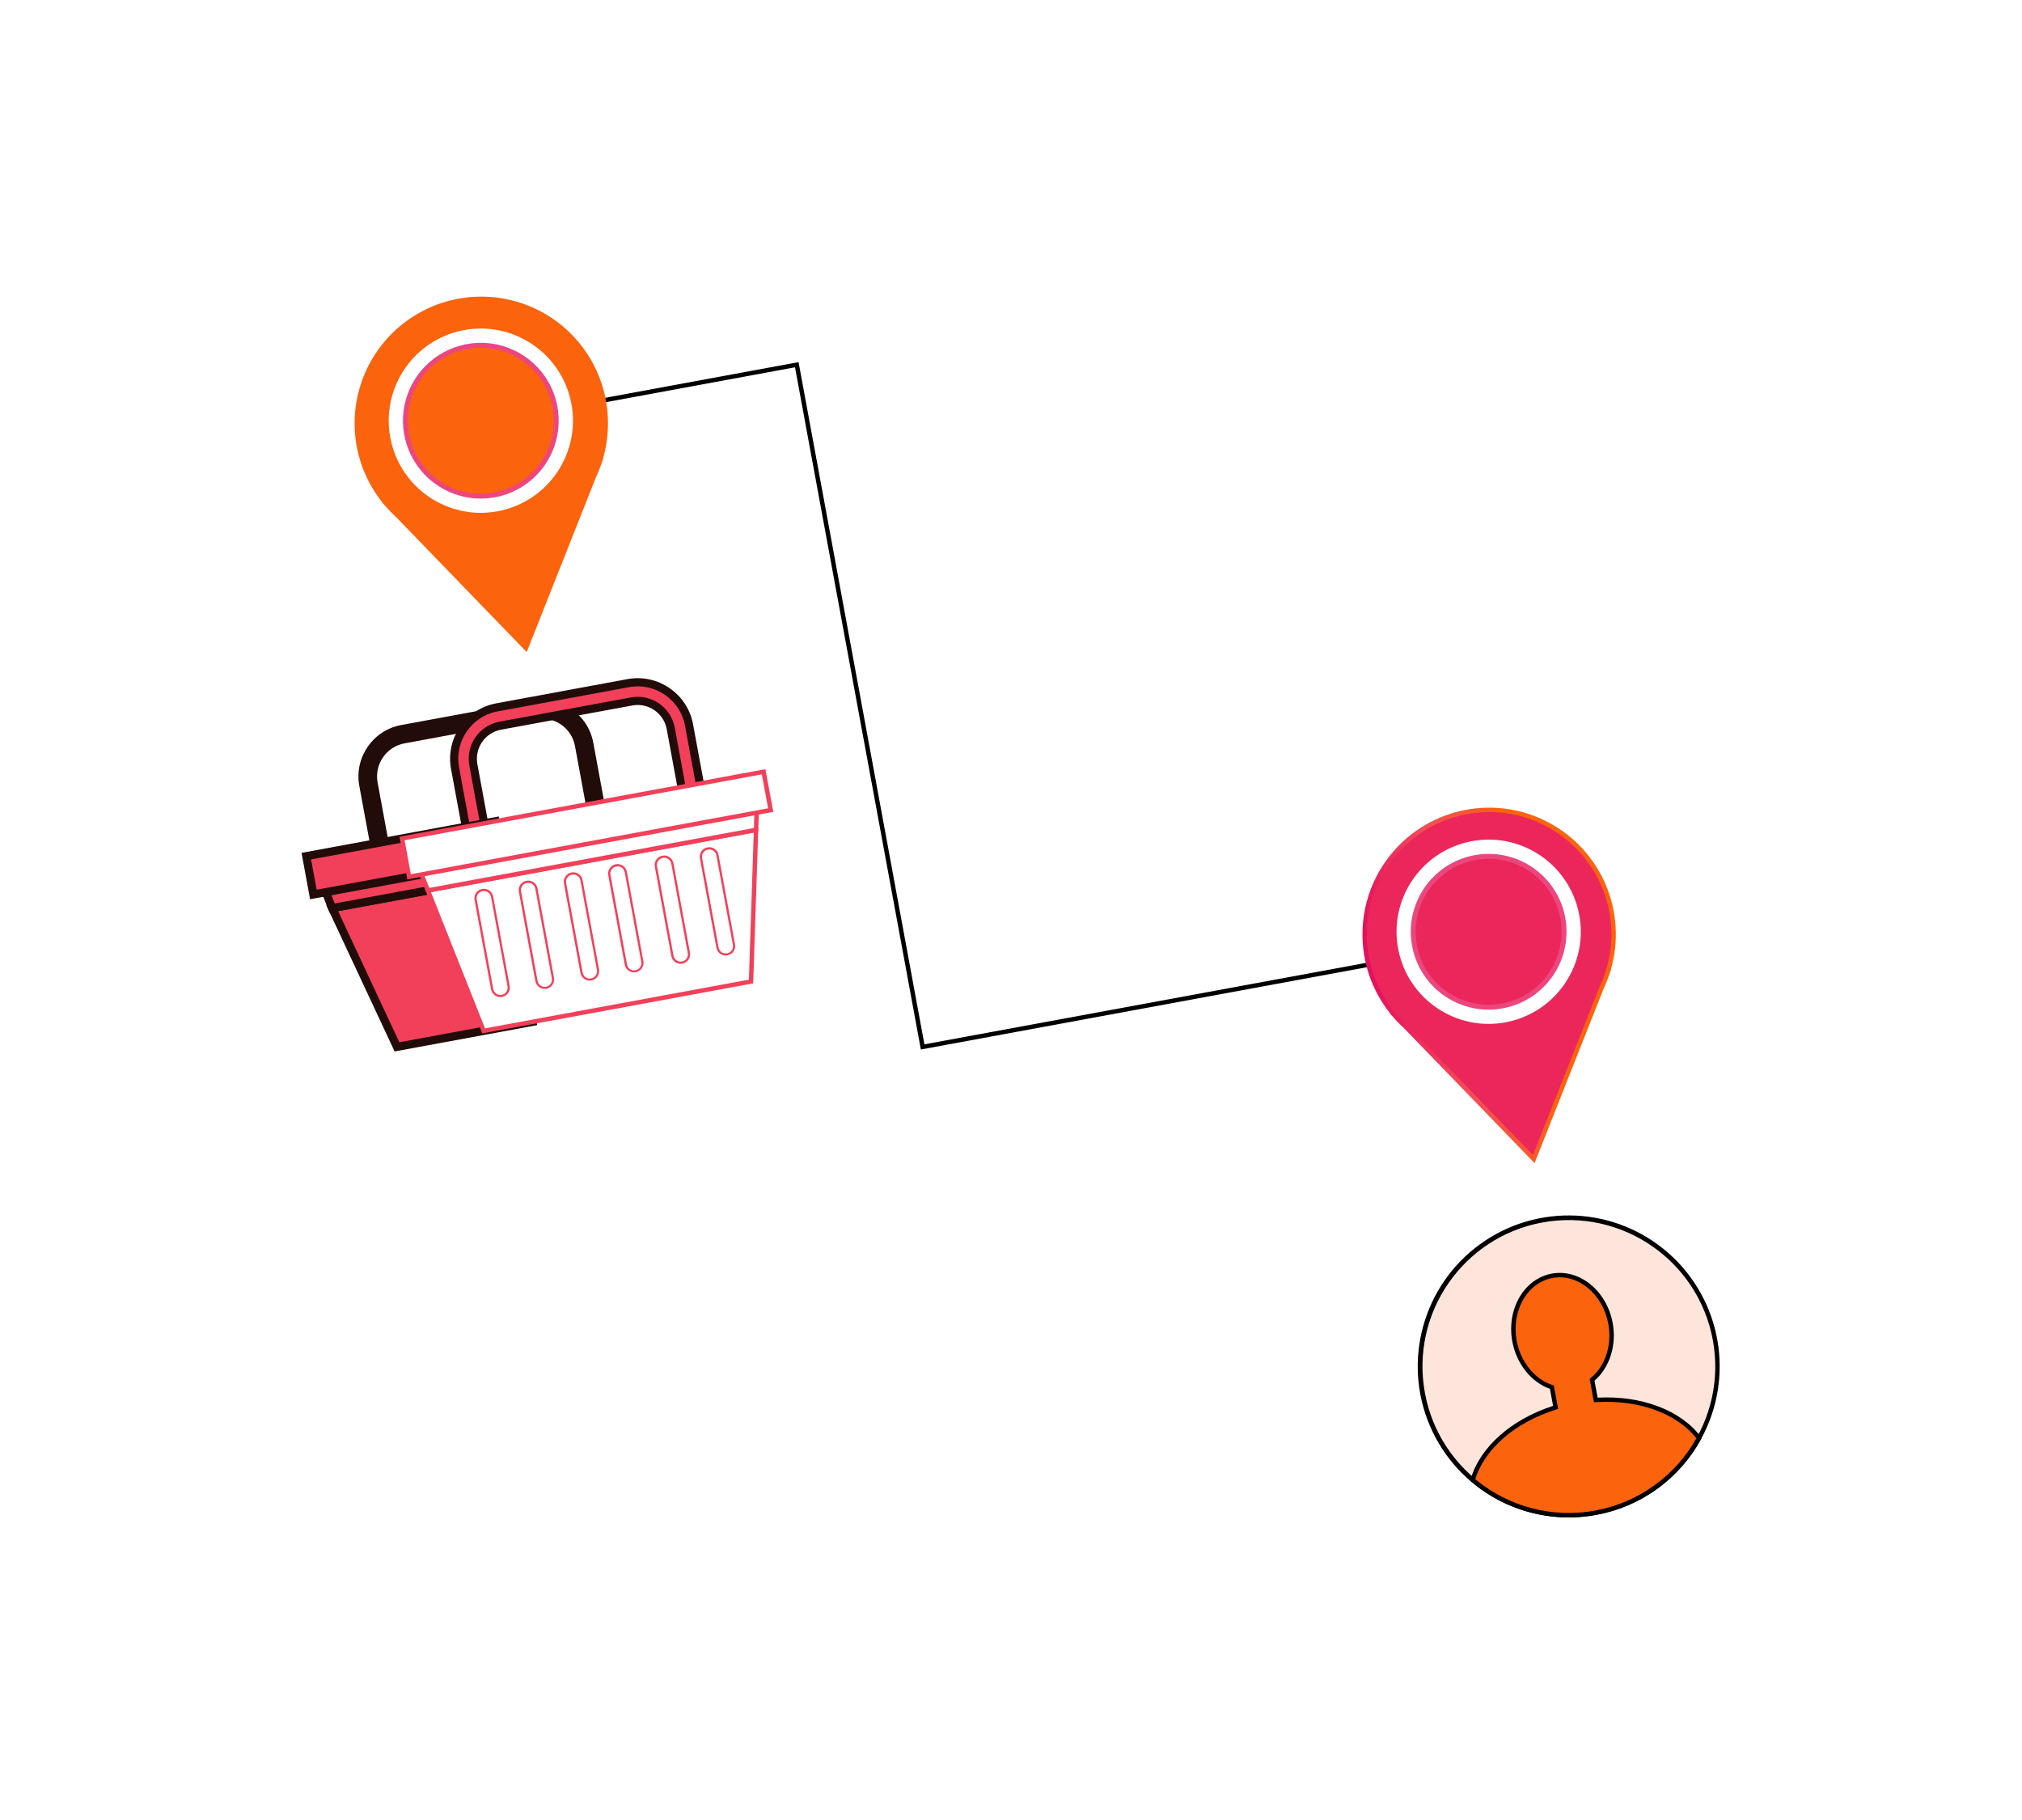 <svg width="200" height="180" viewBox="0 0 200 180" fill="none" xmlns="http://www.w3.org/2000/svg">
<g filter="url(#filter0_d_1_1518)">
<path d="M134.82 83.62L78.128 94.079L65.68 26.608L34.986 32.27L34.906 31.84L66.031 26.098L78.479 93.57L134.741 83.191L134.82 83.62Z" fill="black"/>
<path d="M39.712 59.595L26.725 61.991C23.922 62.51 22.069 65.202 22.583 68.006L23.852 74.885L25.663 74.551L24.394 67.672C24.063 65.868 25.255 64.136 27.059 63.801L40.046 61.406C41.85 61.074 43.582 62.267 43.917 64.07L45.186 70.95L46.997 70.616L45.727 63.736C45.208 60.933 42.516 59.08 39.712 59.595Z" fill="#220C0A"/>
<path d="M49.183 57.847L36.196 60.243C33.393 60.762 31.539 63.454 32.054 66.258L33.323 73.137L35.133 72.803L33.864 65.924C33.533 64.12 34.726 62.388 36.53 62.053L49.517 59.657C51.321 59.326 53.053 60.519 53.388 62.322L54.657 69.202L56.467 68.868L55.198 61.988C54.678 59.185 51.987 57.332 49.183 57.847Z" fill="#F2405A" stroke="#220C0A" stroke-width="0.81"/>
<path d="M37.049 76.931L19.898 80.095L26.309 93.818L39.708 91.346L37.049 76.931Z" fill="#F2405A" stroke="#220C0A" stroke-width="0.81"/>
<path d="M36.661 74.827L19.093 78.068L19.898 80.095L37.049 76.931L36.661 74.827Z" fill="#F2405A" stroke="#220C0A" stroke-width="0.81"/>
<path d="M17.341 74.957L36.048 71.505L36.747 75.295L18.04 78.746L17.341 74.957Z" fill="#F2405A" stroke="#220C0A" stroke-width="0.81"/>
<path fill-rule="evenodd" clip-rule="evenodd" d="M29.367 78.349L34.879 92.238L61.331 87.358L61.827 72.361L29.367 78.349ZM37.243 87.832C37.315 88.222 37.057 88.596 36.667 88.668C36.277 88.74 35.903 88.482 35.831 88.092L34.2 79.25C34.128 78.861 34.385 78.486 34.775 78.414C35.165 78.342 35.54 78.6 35.611 78.99L37.243 87.832ZM41.392 87.711C41.589 87.541 41.678 87.278 41.626 87.023L39.995 78.181C39.953 77.925 39.775 77.712 39.531 77.623C39.287 77.534 39.014 77.585 38.817 77.755C38.62 77.924 38.531 78.187 38.583 78.442L40.214 87.284C40.256 87.54 40.434 87.754 40.678 87.842C40.922 87.931 41.195 87.88 41.392 87.711ZM46.085 86.201C46.137 86.456 46.048 86.719 45.851 86.888C45.654 87.058 45.381 87.109 45.137 87.02C44.893 86.931 44.715 86.718 44.673 86.462L43.042 77.62C42.99 77.365 43.08 77.102 43.276 76.932C43.473 76.763 43.746 76.712 43.99 76.801C44.234 76.889 44.412 77.103 44.454 77.359L46.085 86.201ZM50.234 86.08C50.43 85.91 50.52 85.647 50.468 85.392L48.837 76.551C48.794 76.294 48.617 76.081 48.373 75.992C48.129 75.904 47.855 75.954 47.659 76.124C47.462 76.294 47.373 76.556 47.425 76.811L49.056 85.653C49.098 85.909 49.276 86.123 49.52 86.211C49.764 86.3 50.037 86.25 50.234 86.08ZM55.076 84.543C55.148 84.933 54.89 85.307 54.5 85.379C54.11 85.451 53.736 85.193 53.664 84.803L52.033 75.961C51.961 75.571 52.218 75.197 52.608 75.125C52.998 75.053 53.373 75.311 53.444 75.701L55.076 84.543ZM59.299 84.408C59.496 84.238 59.585 83.975 59.533 83.721L57.902 74.879C57.86 74.622 57.682 74.409 57.438 74.32C57.194 74.232 56.921 74.282 56.724 74.452C56.528 74.622 56.438 74.885 56.49 75.139L58.121 83.981C58.164 84.237 58.341 84.451 58.585 84.54C58.83 84.628 59.103 84.578 59.299 84.408Z" fill="white"/>
<path fill-rule="evenodd" clip-rule="evenodd" d="M34.741 92.485L61.543 87.54L62.054 72.095L29.064 78.181L34.741 92.485ZM61.118 87.174L35.016 91.989L29.668 78.515L61.599 72.624L61.118 87.174ZM58.996 84.771C58.488 84.864 58 84.528 57.906 84.02L56.274 75.178C56.181 74.67 56.517 74.181 57.025 74.087C57.534 73.994 58.022 74.33 58.116 74.838L59.747 83.681C59.84 84.189 59.504 84.676 58.996 84.77L58.996 84.771ZM56.704 75.099C56.654 74.828 56.834 74.568 57.104 74.517L57.104 74.516C57.234 74.493 57.369 74.521 57.478 74.597C57.587 74.672 57.662 74.787 57.686 74.918L59.317 83.76C59.367 84.031 59.188 84.291 58.917 84.341C58.646 84.391 58.385 84.212 58.335 83.941L56.704 75.099ZM54.538 85.592C54.029 85.685 53.541 85.349 53.447 84.841L51.815 75.999C51.722 75.49 52.058 75.002 52.567 74.908C53.075 74.814 53.564 75.15 53.658 75.659L55.289 84.501C55.381 85.009 55.045 85.496 54.538 85.591L54.538 85.592ZM52.247 75.921C52.197 75.65 52.376 75.39 52.647 75.34L52.647 75.339C52.777 75.315 52.912 75.344 53.021 75.419C53.13 75.494 53.204 75.61 53.228 75.74L54.859 84.582C54.909 84.853 54.73 85.113 54.459 85.163C54.188 85.213 53.928 85.034 53.878 84.763L52.247 75.921ZM49.931 86.442C49.423 86.535 48.935 86.199 48.84 85.691L47.209 76.848C47.115 76.34 47.452 75.851 47.96 75.757C48.469 75.663 48.957 76 49.051 76.508L50.682 85.351C50.775 85.859 50.439 86.345 49.932 86.44L49.931 86.442ZM47.639 76.771C47.589 76.5 47.768 76.24 48.039 76.189L48.04 76.188C48.311 76.139 48.57 76.319 48.62 76.59L50.252 85.432C50.301 85.703 50.122 85.963 49.851 86.013C49.58 86.063 49.32 85.884 49.27 85.613L47.639 76.771ZM45.547 87.252C45.039 87.345 44.551 87.009 44.456 86.501L42.825 77.659C42.731 77.15 43.068 76.662 43.576 76.568C44.085 76.474 44.573 76.81 44.667 77.319L46.298 86.161C46.391 86.669 46.056 87.156 45.549 87.251L45.547 87.252ZM43.255 77.579C43.205 77.308 43.384 77.048 43.655 76.998L43.657 76.997C43.928 76.948 44.187 77.127 44.237 77.398L45.868 86.24C45.911 86.508 45.732 86.761 45.465 86.811C45.199 86.86 44.941 86.687 44.886 86.421L43.255 77.579ZM41.089 88.074C40.581 88.167 40.093 87.831 39.998 87.323L38.367 78.481C38.273 77.972 38.609 77.484 39.118 77.39C39.627 77.296 40.115 77.633 40.209 78.141L41.84 86.983C41.933 87.491 41.597 87.978 41.089 88.073L41.089 88.074ZM38.797 78.403C38.747 78.132 38.926 77.873 39.197 77.822L39.197 77.821C39.468 77.772 39.728 77.951 39.778 78.222L41.41 87.065C41.46 87.336 41.281 87.596 41.009 87.646C40.738 87.696 40.478 87.517 40.428 87.246L38.797 78.403ZM36.706 88.883C36.197 88.976 35.709 88.64 35.615 88.132L33.983 79.29C33.889 78.781 34.226 78.293 34.734 78.199C35.243 78.105 35.731 78.441 35.825 78.95L37.456 87.792C37.549 88.3 37.213 88.787 36.706 88.882L36.706 88.883ZM34.413 79.21C34.364 78.939 34.543 78.679 34.813 78.629L34.814 78.628C35.085 78.578 35.345 78.758 35.395 79.029L37.026 87.871C37.076 88.142 36.897 88.403 36.626 88.453C36.355 88.503 36.094 88.323 36.044 88.052L34.413 79.21Z" fill="#F2405A"/>
<path d="M34.775 78.416C34.386 78.488 34.128 78.862 34.2 79.252L35.831 88.094C35.903 88.484 36.277 88.742 36.667 88.67C37.057 88.598 37.315 88.224 37.243 87.834L35.611 78.992C35.54 78.602 35.165 78.344 34.775 78.416L34.775 78.416Z" fill="white"/>
<path d="M39.159 77.606C38.769 77.678 38.512 78.052 38.584 78.442L40.215 87.284C40.257 87.54 40.434 87.754 40.678 87.842C40.923 87.931 41.196 87.88 41.392 87.71C41.589 87.541 41.678 87.278 41.626 87.023L39.995 78.181C39.961 77.994 39.853 77.828 39.697 77.72C39.54 77.612 39.346 77.571 39.159 77.606Z" fill="white"/>
<path d="M43.618 76.783C43.228 76.855 42.971 77.23 43.042 77.62L44.674 86.461C44.716 86.718 44.893 86.931 45.137 87.02C45.382 87.109 45.655 87.058 45.851 86.888C46.048 86.718 46.137 86.456 46.085 86.201L44.454 77.359C44.382 76.969 44.008 76.712 43.618 76.783L43.618 76.783Z" fill="white"/>
<path d="M48.003 75.977C47.613 76.049 47.355 76.423 47.427 76.813L49.058 85.655C49.101 85.911 49.278 86.125 49.522 86.213C49.767 86.302 50.039 86.251 50.236 86.082C50.433 85.912 50.522 85.649 50.47 85.394L48.839 76.552C48.767 76.163 48.393 75.905 48.003 75.977L48.003 75.977Z" fill="white"/>
<path d="M52.607 75.125C52.218 75.197 51.96 75.572 52.032 75.961L53.663 84.803C53.735 85.193 54.109 85.451 54.499 85.379C54.889 85.307 55.147 84.933 55.075 84.543L53.444 75.701C53.372 75.311 52.997 75.053 52.607 75.125L52.607 75.125Z" fill="white"/>
<path d="M57.066 74.303C56.676 74.375 56.418 74.749 56.49 75.139L58.121 83.981C58.163 84.237 58.34 84.451 58.585 84.54C58.829 84.628 59.102 84.578 59.299 84.408C59.495 84.238 59.585 83.975 59.533 83.721L57.901 74.879C57.83 74.489 57.455 74.231 57.066 74.303L57.066 74.303Z" fill="white"/>
<path d="M28.562 76.32L29.367 78.347L61.828 72.359L61.901 70.17L28.562 76.32Z" fill="white"/>
<path fill-rule="evenodd" clip-rule="evenodd" d="M29.23 78.594L62.041 72.541L62.127 69.904L28.261 76.152L29.23 78.594ZM61.616 72.175L29.505 78.099L28.865 76.486L61.673 70.433L61.616 72.175Z" fill="#F2405A"/>
<path d="M26.81 73.212L62.578 66.614L63.278 70.403L27.509 77.002L26.81 73.212Z" fill="white"/>
<path fill-rule="evenodd" clip-rule="evenodd" d="M27.332 77.254L63.531 70.576L62.753 66.356L26.554 73.035L27.332 77.254ZM63.021 70.225L27.682 76.744L27.062 73.384L62.401 66.865L63.021 70.225Z" fill="#F2405A"/>
<path d="M46.372 35.916L46.37 35.916C48.183 30.278 45.724 24.147 40.516 21.325C35.309 18.503 28.83 19.789 25.095 24.386C21.36 28.983 21.429 35.588 25.257 40.107L25.256 40.107L25.277 40.129C25.615 40.526 25.978 40.901 26.364 41.252L39.061 54.376L45.784 37.398C46.006 36.926 46.199 36.441 46.359 35.945L46.372 35.916Z" fill="#FB630D"/>
<path fill-rule="evenodd" clip-rule="evenodd" d="M26.208 41.405L39.141 54.772L45.984 37.494C46.208 37.019 46.402 36.529 46.564 36.029L46.723 35.632L46.686 35.639C47.895 31.466 46.858 26.965 43.943 23.744C41.028 20.522 36.653 19.04 32.381 19.828L32.212 19.859C27.923 20.71 24.388 23.736 22.885 27.842C21.382 31.948 22.128 36.541 24.854 39.96L24.817 39.967L25.112 40.272C25.453 40.672 25.819 41.05 26.208 41.405ZM25.434 39.977L25.434 39.975L25.425 39.965C21.665 35.526 21.598 29.039 25.266 24.524C28.934 20.009 35.298 18.746 40.413 21.518C45.527 24.29 47.943 30.311 46.162 35.849L46.153 35.877C45.993 36.369 45.802 36.85 45.582 37.317L38.984 53.98L26.511 41.091C26.13 40.742 25.77 40.37 25.434 39.977Z" fill="#FB630D"/>
<path d="M43.543 30.116C44.523 35.052 41.315 39.848 36.379 40.827C31.443 41.807 26.647 38.6 25.668 33.664C24.688 28.728 27.895 23.932 32.831 22.952C37.767 21.973 42.563 25.18 43.543 30.116Z" fill="white"/>
<path d="M42.159 30.392C42.766 33.448 41.472 36.568 38.881 38.298C36.29 40.028 32.912 40.027 30.322 38.295C27.733 36.563 26.441 33.441 27.05 30.386C27.659 27.331 30.049 24.943 33.105 24.337C37.277 23.509 41.331 26.22 42.159 30.392Z" fill="#EC477D"/>
<path d="M41.468 30.527C42.019 33.303 40.843 36.138 38.489 37.709C36.136 39.28 33.067 39.279 30.714 37.706C28.362 36.132 27.188 33.297 27.742 30.521C28.295 27.746 30.466 25.577 33.242 25.026C37.032 24.274 40.715 26.736 41.468 30.527Z" fill="#FB630D"/>
<path fill-rule="evenodd" clip-rule="evenodd" d="M27.508 33.248C28.254 37.147 32.009 39.711 35.912 38.987L36.009 38.969C39.916 38.189 42.453 34.395 41.683 30.486C40.914 26.616 37.179 24.08 33.297 24.794L33.2 24.812C29.305 25.58 26.762 29.35 27.508 33.248ZM33.285 25.241L33.377 25.224C37.023 24.552 40.533 26.934 41.254 30.571C41.978 34.242 39.594 37.806 35.925 38.539L35.834 38.556C32.168 39.234 28.643 36.826 27.942 33.165C27.241 29.504 29.628 25.964 33.285 25.241Z" fill="#FB630D"/>
<path d="M156.678 122.765C158.149 130.749 152.869 138.413 144.886 139.885C136.902 141.356 129.237 136.077 127.765 128.093C126.293 120.11 131.571 112.445 139.555 110.972C143.392 110.243 147.361 111.08 150.578 113.295C153.794 115.511 155.991 118.921 156.678 122.765Z" fill="#FEE5DC"/>
<path fill-rule="evenodd" clip-rule="evenodd" d="M128.48 131.299C131.228 137.72 138.061 141.378 144.929 140.105C149.332 139.296 153.138 136.548 155.289 132.622C158.657 126.502 157.332 118.866 152.1 114.238C146.868 109.611 139.127 109.229 133.464 113.319C127.802 117.408 125.731 124.877 128.48 131.299ZM127.986 128.052C126.536 120.19 131.733 112.64 139.595 111.188L139.595 111.189C147.459 109.748 155.005 114.946 156.463 122.807C157.91 130.669 152.709 138.216 144.846 139.664C136.984 141.113 129.436 135.914 127.986 128.052Z" fill="black"/>
<path d="M155.098 132.517C152.974 136.383 149.225 139.09 144.888 139.891C140.551 140.692 136.083 139.502 132.718 136.651C133.592 133.559 136.708 130.776 140.912 129.473L140.544 127.476C138.75 126.889 137.261 125.165 136.846 122.918C136.277 119.833 137.943 116.943 140.566 116.459C143.185 115.976 145.773 118.081 146.342 121.166C146.756 123.413 145.981 125.556 144.519 126.742L144.887 128.739C149.275 128.457 153.179 129.946 155.098 132.517Z" fill="#FB630D"/>
<path fill-rule="evenodd" clip-rule="evenodd" d="M132.577 136.82C135.989 139.719 140.526 140.927 144.929 140.108C149.334 139.304 153.142 136.555 155.29 132.625L155.358 132.501L155.273 132.389C153.312 129.759 149.414 128.283 145.067 128.512L144.757 126.831C146.257 125.544 146.962 123.323 146.557 121.128C145.967 117.931 143.265 115.741 140.527 116.246C137.789 116.751 136.042 119.763 136.631 122.959C137.036 125.155 138.49 126.978 140.352 127.644L140.662 129.325C136.517 130.662 133.401 133.434 132.508 136.593L132.469 136.729L132.577 136.82ZM144.848 139.678C140.624 140.458 136.272 139.322 132.968 136.577C133.886 133.568 136.939 130.936 140.976 129.684L141.162 129.627L140.734 127.311L140.611 127.27C138.84 126.692 137.446 124.968 137.061 122.88C136.515 119.92 138.107 117.137 140.606 116.676C143.104 116.215 145.58 118.248 146.126 121.208C146.512 123.295 145.826 125.402 144.381 126.575L144.28 126.657L144.707 128.972L144.901 128.96C149.116 128.689 152.905 130.058 154.836 132.538C152.731 136.282 149.072 138.898 144.848 139.678Z" fill="black"/>
<path d="M146.06 86.463L146.059 86.463C147.872 80.825 145.412 74.694 140.205 71.872C134.997 69.05 128.519 70.335 124.784 74.933C121.049 79.529 121.117 86.135 124.946 90.653L124.944 90.654L124.966 90.675C125.304 91.073 125.667 91.448 126.052 91.799L138.749 104.923L145.472 87.945C145.695 87.473 145.887 86.988 146.048 86.492L146.06 86.463Z" fill="#EB265B"/>
<path fill-rule="evenodd" clip-rule="evenodd" d="M125.896 91.949L138.829 105.317L145.671 88.038C145.896 87.562 146.09 87.072 146.252 86.572L146.409 86.176L146.373 86.182C148.026 80.481 145.452 74.402 140.207 71.622C134.961 68.842 128.486 70.124 124.695 74.693C120.905 79.262 120.841 85.863 124.542 90.505L124.505 90.512L124.8 90.817C125.141 91.217 125.507 91.596 125.896 91.949ZM126.199 91.635C125.817 91.287 125.457 90.915 125.122 90.521L125.113 90.51C121.351 86.071 121.284 79.583 124.953 75.067C128.621 70.551 134.985 69.288 140.1 72.061C145.215 74.833 147.631 80.855 145.85 86.394L145.84 86.422C145.68 86.913 145.49 87.394 145.269 87.862L138.672 104.524L126.199 91.635Z" fill="url(#paint0_linear_1_1518)"/>
<path d="M143.229 80.661C144.209 85.597 141.002 90.393 136.066 91.372C131.13 92.352 126.334 89.145 125.354 84.209C124.374 79.272 127.582 74.477 132.518 73.497C137.454 72.517 142.249 75.725 143.229 80.661Z" fill="white"/>
<path d="M141.846 80.935C142.674 85.108 139.963 89.162 135.791 89.99C131.618 90.818 127.564 88.107 126.736 83.934C125.908 79.762 128.619 75.708 132.792 74.88C136.964 74.052 141.018 76.763 141.846 80.935Z" fill="#EC477D"/>
<path d="M141.155 81.072C141.706 83.848 140.531 86.683 138.177 88.254C135.823 89.826 132.754 89.825 130.401 88.251C128.048 86.678 126.875 83.842 127.428 81.066C127.982 78.291 130.153 76.121 132.929 75.57C136.719 74.818 140.402 77.281 141.155 81.072Z" fill="#EB265B"/>
<path fill-rule="evenodd" clip-rule="evenodd" d="M127.195 83.793C127.941 87.692 131.696 90.256 135.598 89.532L135.696 89.514C139.602 88.734 142.14 84.939 141.369 81.031C140.601 77.161 136.866 74.625 132.985 75.339L132.886 75.357C128.992 76.125 126.449 79.894 127.195 83.793ZM132.971 75.785L133.063 75.768C136.709 75.097 140.218 77.479 140.939 81.115C141.663 84.786 139.279 88.351 135.61 89.084L135.519 89.1C131.858 89.768 128.344 87.36 127.645 83.706C126.946 80.052 129.323 76.516 132.971 75.785Z" fill="#EB265B"/>
</g>
<defs>
<filter id="filter0_d_1_1518" x="0.675" y="0.187" width="198.571" height="179.039" filterUnits="userSpaceOnUse" color-interpolation-filters="sRGB">
<feFlood flood-opacity="0" result="BackgroundImageFix"/>
<feColorMatrix in="SourceAlpha" type="matrix" values="0 0 0 0 0 0 0 0 0 0 0 0 0 0 0 0 0 0 127 0" result="hardAlpha"/>
<feOffset dx="12.956" dy="9.717"/>
<feGaussianBlur stdDeviation="14.575"/>
<feComposite in2="hardAlpha" operator="out"/>
<feColorMatrix type="matrix" values="0 0 0 0 0.863 0 0 0 0 0.157 0 0 0 0 0.161 0 0 0 0.1 0"/>
<feBlend mode="normal" in2="BackgroundImageFix" result="effect1_dropShadow_1_1518"/>
<feBlend mode="normal" in="SourceGraphic" in2="effect1_dropShadow_1_1518" result="shape"/>
</filter>
<linearGradient id="paint0_linear_1_1518" x1="122.417" y1="87.138" x2="138.252" y2="84.45" gradientUnits="userSpaceOnUse">
<stop stop-color="#E40E5B"/>
<stop offset="0.49" stop-color="#F44C59"/>
<stop offset="1" stop-color="#FB630D"/>
</linearGradient>
</defs>
</svg>
